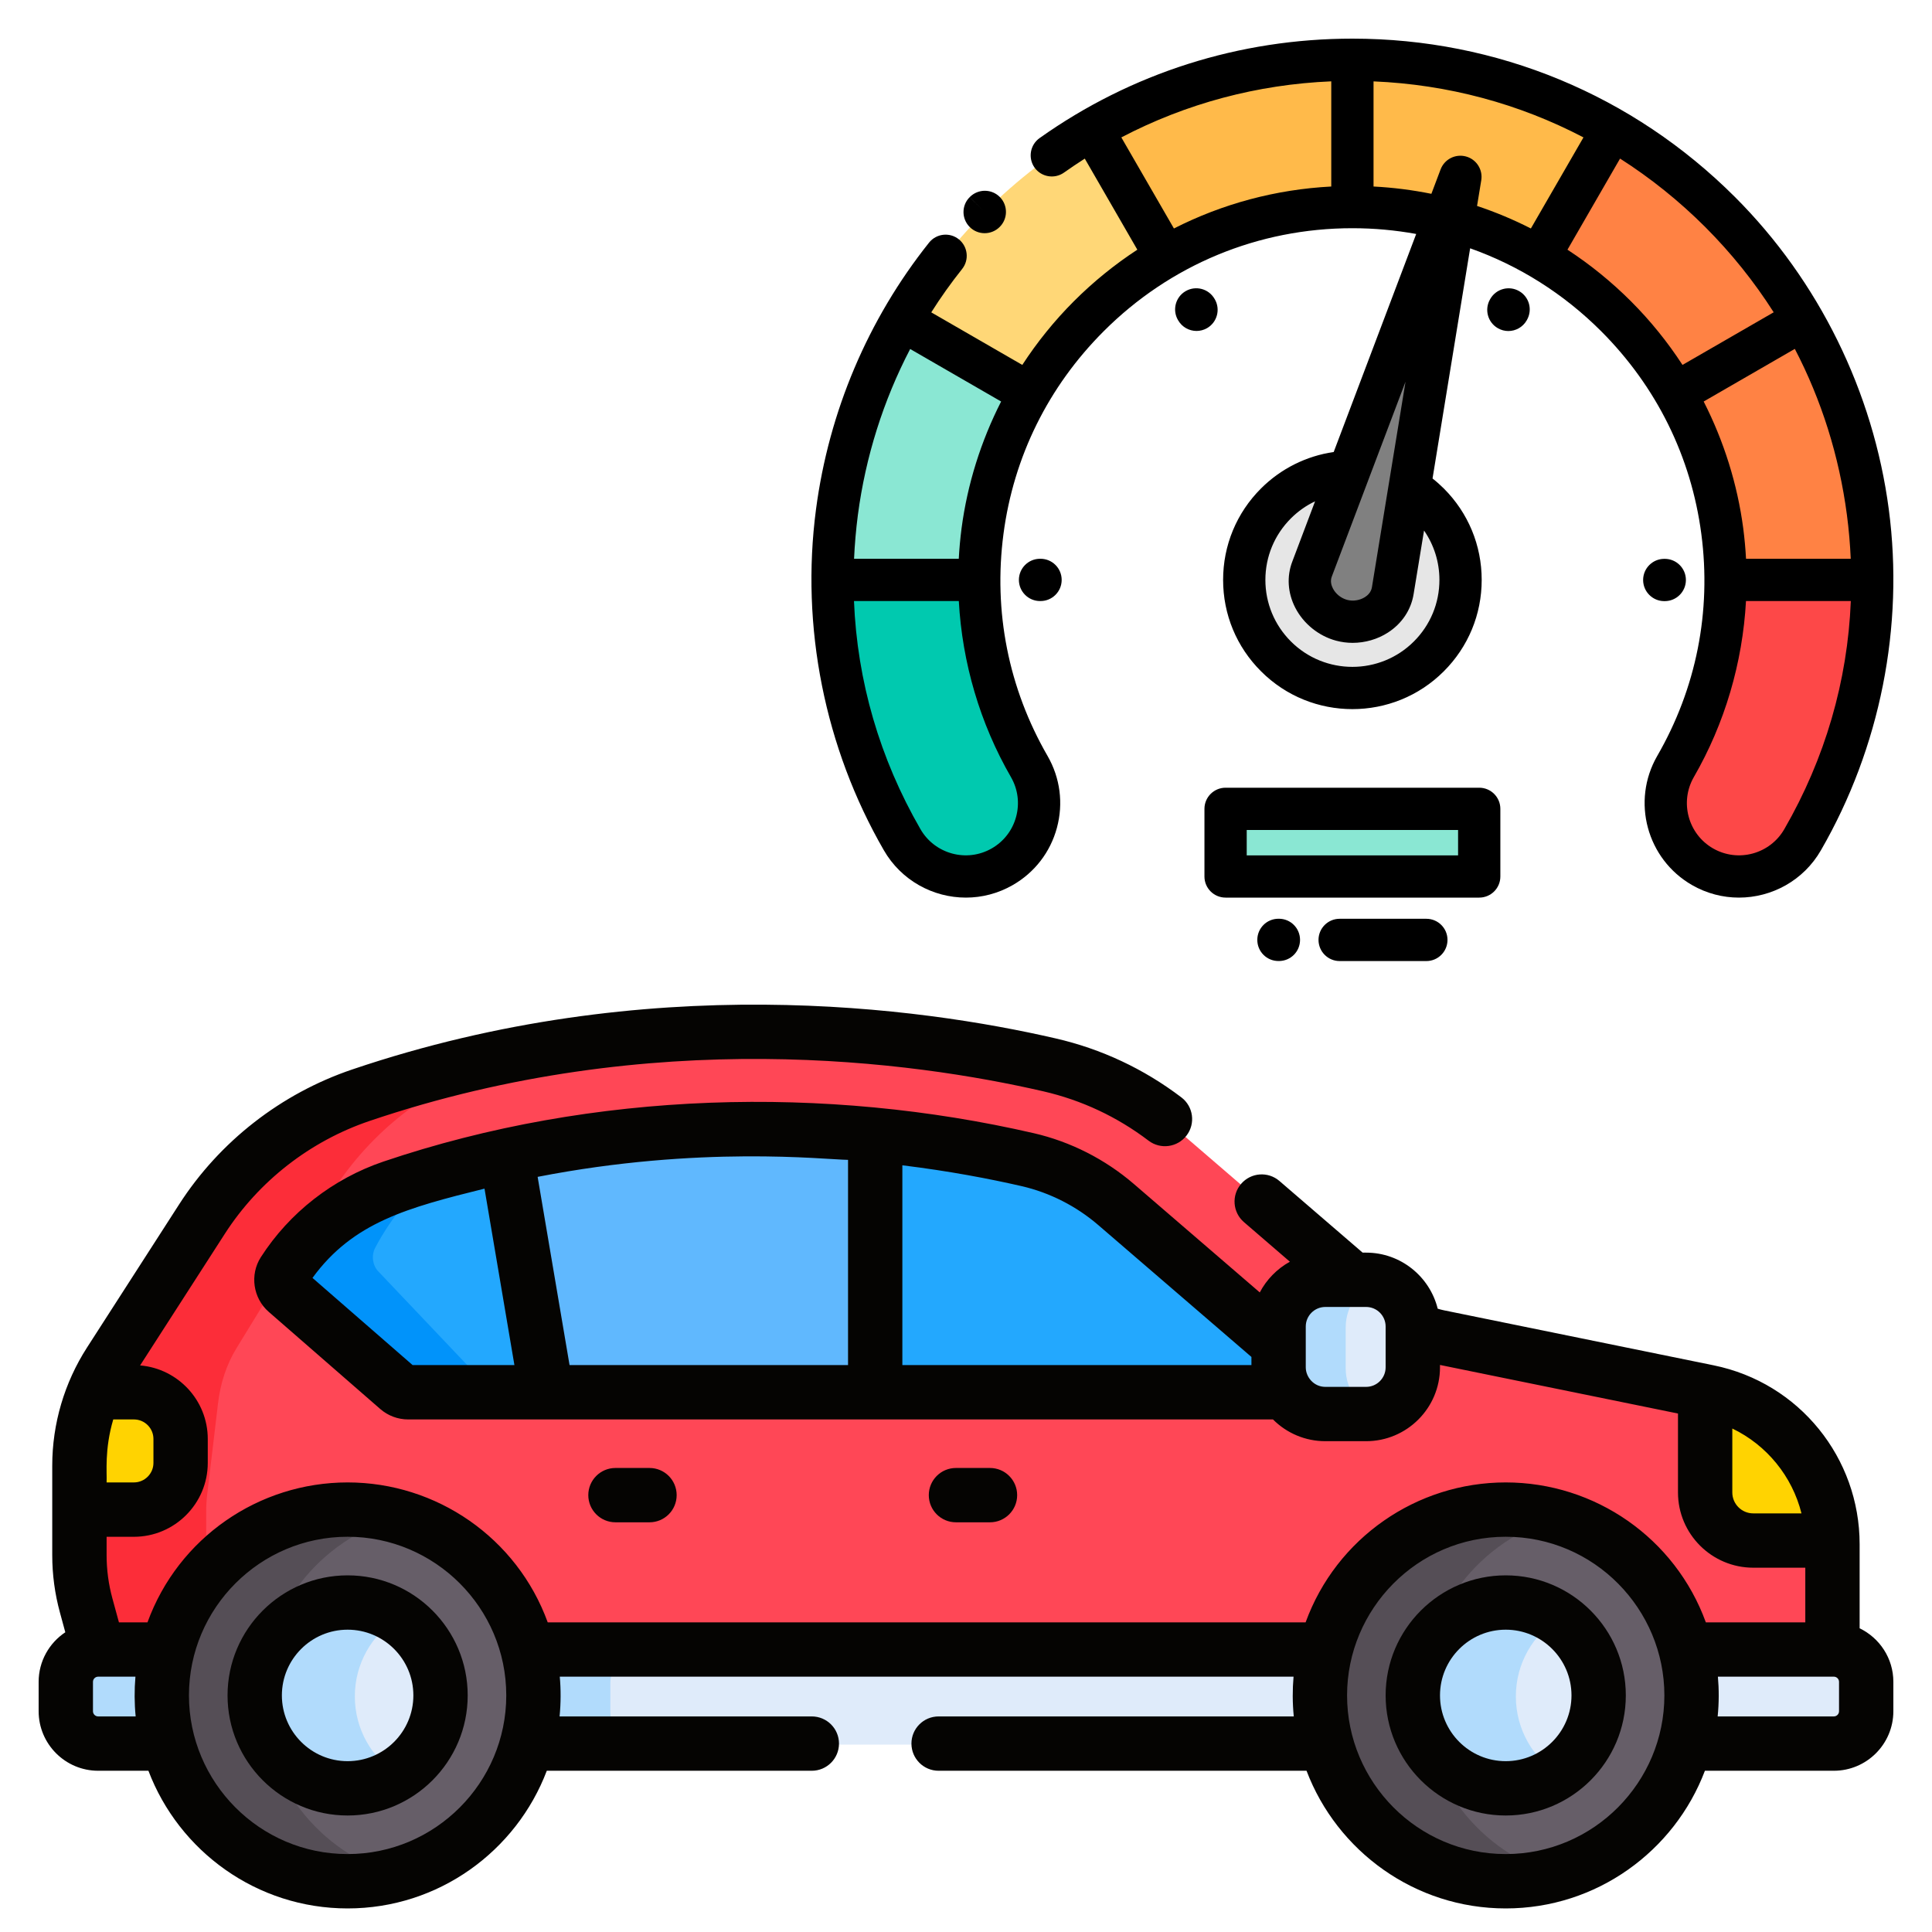 <?xml version="1.0" encoding="UTF-8"?>
<!-- Generated by Pixelmator Pro 3.3.5 -->
<svg width="50" height="50" viewBox="0 0 50 50" xmlns="http://www.w3.org/2000/svg">
    <g id="Group">
        <g id="g1">
            <path id="Path" fill="#ff4756" stroke="none" d="M 47.419 39.801 L 45.466 39.801 C 44.782 39.801 44.222 39.241 44.222 38.556 L 44.222 36.48 C 44.222 36.336 44.248 36.198 44.294 36.069 C 44.265 36.062 44.236 36.055 44.206 36.049 L 37.23 34.626 C 36.997 34.578 36.773 34.499 36.563 34.391 L 36.563 35.412 C 36.563 36.077 36.019 36.621 35.354 36.621 L 34.298 36.621 C 33.633 36.621 33.089 36.077 33.089 35.412 L 33.089 34.356 C 33.089 33.691 33.633 33.147 34.298 33.147 L 35.004 33.147 L 30.526 29.291 C 29.559 28.458 28.405 27.871 27.161 27.585 C 23.845 26.82 16.881 25.817 9.342 28.368 C 7.647 28.942 6.195 30.07 5.227 31.575 L 2.84 35.283 C 2.682 35.53 2.546 35.789 2.434 36.057 L 2.055 39.094 L 2.055 40.274 C 2.055 40.713 2.113 41.15 2.229 41.573 L 2.54 42.996 L 47.423 42.996 L 47.423 39.989 C 47.424 39.926 47.422 39.863 47.419 39.801 Z"/>
            <g id="g2">
                <path id="path1" fill="#fc2d39" stroke="none" d="M 5.336 40.135 L 5.336 39.113 C 5.336 38.967 5.345 38.822 5.362 38.678 L 5.644 36.307 C 5.704 35.806 5.858 35.321 6.117 34.897 C 6.119 34.894 6.12 34.892 6.122 34.889 L 8.508 30.991 C 9.476 29.41 10.928 28.224 12.623 27.621 C 13.023 27.478 13.422 27.347 13.818 27.225 C 12.367 27.482 10.866 27.852 9.342 28.368 C 7.647 28.942 6.195 30.07 5.227 31.575 L 2.841 35.283 C 2.682 35.53 2.546 35.789 2.435 36.057 L 2.055 39.094 L 2.055 40.274 C 2.055 40.713 2.113 41.15 2.229 41.573 L 2.54 42.995 L 5.821 42.995 L 5.51 41.5 C 5.395 41.055 5.336 40.596 5.336 40.135 Z"/>
            </g>
            <path id="path2" fill="#dfebfa" stroke="none" d="M 47.459 42.714 C 37.629 42.714 5.908 42.714 2.54 42.714 C 2.078 42.714 1.703 43.089 1.703 43.552 L 1.703 44.312 C 1.703 44.775 2.078 45.15 2.54 45.15 L 47.459 45.15 C 47.921 45.15 48.296 44.775 48.296 44.312 L 48.296 43.552 C 48.296 43.089 47.921 42.714 47.459 42.714 Z"/>
            <path id="path3" fill="#b1dbfc" stroke="none" d="M 15.796 44.312 L 15.796 43.552 C 15.796 43.089 16.171 42.714 16.634 42.714 C 9.586 42.714 3.866 42.714 2.54 42.714 C 2.078 42.714 1.703 43.089 1.703 43.552 L 1.703 44.312 C 1.703 44.775 2.078 45.15 2.54 45.15 L 16.634 45.15 C 16.171 45.15 15.796 44.775 15.796 44.312 Z"/>
            <path id="path4" fill="#ffd301" stroke="none" d="M 44.243 36.057 C 44.17 36.215 44.128 36.389 44.128 36.573 L 44.128 38.65 C 44.128 39.334 44.688 39.894 45.373 39.894 L 47.421 39.894 C 47.378 38.036 46.065 36.447 44.243 36.057 Z"/>
            <path id="path5" fill="#ffd301" stroke="none" d="M 3.465 36.057 L 2.435 36.057 C 2.185 36.656 2.055 37.301 2.055 37.956 L 2.055 39.094 L 3.465 39.094 C 4.13 39.094 4.673 38.55 4.673 37.885 L 4.673 37.266 C 4.673 36.601 4.13 36.057 3.465 36.057 Z"/>
            <path id="path6" fill="#23a8fe" stroke="none" d="M 33.09 35.412 L 33.09 34.821 L 28.883 31.199 C 28.226 30.633 27.435 30.231 26.596 30.038 C 23.412 29.304 17.041 28.42 10.149 30.753 C 8.994 31.144 7.997 31.921 7.342 32.941 C 7.237 33.103 7.271 33.319 7.417 33.446 L 10.303 35.961 C 10.374 36.023 10.466 36.057 10.561 36.057 L 33.279 36.057 C 33.16 35.87 33.09 35.649 33.09 35.412 Z"/>
            <path id="path7" fill="#0193fa" stroke="none" d="M 9.786 32.899 C 9.64 32.745 9.607 32.484 9.712 32.288 C 10.107 31.542 10.629 30.905 11.234 30.412 C 10.874 30.518 10.512 30.63 10.149 30.753 C 8.994 31.144 7.997 31.921 7.342 32.941 C 7.237 33.104 7.271 33.319 7.417 33.446 L 10.303 35.961 C 10.374 36.023 10.466 36.057 10.561 36.057 L 12.931 36.057 C 12.836 36.057 12.744 36.016 12.672 35.94 Z"/>
            <path id="path8" fill="#dfebfa" stroke="none" d="M 35.354 33.053 L 34.298 33.053 C 33.58 33.053 32.996 33.637 32.996 34.356 L 32.996 35.412 C 32.996 36.13 33.58 36.714 34.298 36.714 L 35.354 36.714 C 36.073 36.714 36.657 36.13 36.657 35.412 L 36.657 34.356 C 36.657 33.637 36.073 33.053 35.354 33.053 Z"/>
            <path id="path9" fill="#b1dbfc" stroke="none" d="M 34.826 35.412 L 34.826 34.356 C 34.826 33.772 35.212 33.277 35.741 33.112 C 35.619 33.074 35.489 33.053 35.354 33.053 L 34.298 33.053 C 33.58 33.053 32.996 33.637 32.996 34.356 L 32.996 35.412 C 32.996 36.13 33.58 36.714 34.298 36.714 L 35.354 36.714 C 35.489 36.714 35.619 36.694 35.741 36.656 C 35.212 36.49 34.826 35.995 34.826 35.412 Z"/>
            <path id="path10" fill="#60b8fe" stroke="none" d="M 13.106 29.932 L 14.145 36.057 L 22.65 36.057 L 22.65 29.398 C 20.001 29.139 16.684 29.146 13.106 29.932 Z"/>
            <path id="path11" fill="#665e68" stroke="none" d="M 13.805 43.903 C 13.805 46.559 11.652 48.712 8.996 48.712 C 6.34 48.712 4.187 46.559 4.187 43.903 C 4.187 41.247 6.34 39.094 8.996 39.094 C 11.652 39.094 13.805 41.247 13.805 43.903 Z"/>
            <path id="path12" fill="#554e56" stroke="none" d="M 6.779 43.903 C 6.779 41.696 8.266 39.838 10.292 39.272 C 9.879 39.157 9.445 39.094 8.996 39.094 C 6.34 39.094 4.187 41.247 4.187 43.903 C 4.187 46.559 6.34 48.712 8.996 48.712 C 9.445 48.712 9.88 48.649 10.292 48.534 C 8.266 47.968 6.779 46.11 6.779 43.903 Z"/>
            <path id="path13" fill="#dfebfa" stroke="none" d="M 11.4 43.903 C 11.4 45.231 10.324 46.308 8.996 46.308 C 7.668 46.308 6.591 45.231 6.591 43.903 C 6.591 42.575 7.668 41.498 8.996 41.498 C 10.324 41.498 11.4 42.575 11.4 43.903 Z"/>
            <path id="path14" fill="#b1dbfc" stroke="none" d="M 9.183 43.903 C 9.183 43.052 9.625 42.306 10.292 41.878 C 9.918 41.638 9.473 41.498 8.996 41.498 C 7.668 41.498 6.591 42.575 6.591 43.903 C 6.591 45.231 7.668 46.308 8.996 46.308 C 9.473 46.308 9.918 46.168 10.292 45.928 C 9.625 45.501 9.183 44.754 9.183 43.903 Z"/>
            <path id="path15" fill="#665e68" stroke="none" d="M 43.852 43.903 C 43.852 46.559 41.699 48.712 39.043 48.712 C 36.387 48.712 34.234 46.559 34.234 43.903 C 34.234 41.247 36.387 39.094 39.043 39.094 C 41.699 39.094 43.852 41.247 43.852 43.903 Z"/>
            <path id="path16" fill="#554e56" stroke="none" d="M 36.826 43.903 C 36.826 41.696 38.313 39.838 40.339 39.272 C 39.927 39.157 39.492 39.094 39.043 39.094 C 36.387 39.094 34.234 41.247 34.234 43.903 C 34.234 46.559 36.387 48.712 39.043 48.712 C 39.492 48.712 39.927 48.649 40.339 48.534 C 38.313 47.968 36.826 46.11 36.826 43.903 Z"/>
            <path id="path17" fill="#dfebfa" stroke="none" d="M 41.448 43.903 C 41.448 45.231 40.371 46.308 39.043 46.308 C 37.715 46.308 36.638 45.231 36.638 43.903 C 36.638 42.575 37.715 41.498 39.043 41.498 C 40.371 41.498 41.448 42.575 41.448 43.903 Z"/>
            <path id="path18" fill="#b1dbfc" stroke="none" d="M 39.23 43.903 C 39.23 43.052 39.673 42.306 40.339 41.878 C 39.965 41.638 39.52 41.498 39.043 41.498 C 37.715 41.498 36.638 42.575 36.638 43.903 C 36.638 45.231 37.715 46.308 39.043 46.308 C 39.52 46.308 39.965 46.168 40.339 45.928 C 39.673 45.501 39.23 44.754 39.23 43.903 Z"/>
        </g>
        <g id="g3">
            <path id="path19" fill="#050402" stroke="none" d="M 38.968 40.77 C 37.255 40.77 35.86 42.164 35.86 43.877 C 35.86 45.591 37.255 46.985 38.968 46.985 C 40.682 46.985 42.076 45.591 42.076 43.877 C 42.076 42.164 40.682 40.77 38.968 40.77 Z M 38.968 45.579 C 38.03 45.579 37.267 44.816 37.267 43.877 C 37.267 42.939 38.03 42.176 38.968 42.176 C 39.906 42.176 40.67 42.939 40.67 43.877 C 40.67 44.816 39.906 45.579 38.968 45.579 Z"/>
            <path id="path20" fill="#050402" stroke="none" d="M 8.996 40.77 C 7.283 40.77 5.889 42.164 5.889 43.877 C 5.889 45.591 7.283 46.985 8.996 46.985 C 10.71 46.985 12.104 45.591 12.104 43.877 C 12.104 42.164 10.71 40.77 8.996 40.77 Z M 8.996 45.579 C 8.058 45.579 7.295 44.816 7.295 43.877 C 7.295 42.939 8.058 42.176 8.996 42.176 C 9.935 42.176 10.698 42.939 10.698 43.877 C 10.698 44.816 9.935 45.579 8.996 45.579 Z"/>
            <path id="path21" fill="#050402" stroke="none" d="M 1 43.526 L 1 44.286 C 1 45.136 1.691 45.827 2.541 45.827 L 3.841 45.827 C 4.631 47.907 6.643 49.39 8.996 49.39 C 11.35 49.39 13.362 47.907 14.151 45.827 L 21.009 45.827 C 21.398 45.827 21.713 45.512 21.713 45.124 C 21.713 44.736 21.398 44.421 21.009 44.421 L 14.482 44.421 C 14.516 44.072 14.517 43.727 14.487 43.392 L 33.477 43.392 C 33.448 43.722 33.448 44.072 33.483 44.421 L 24.291 44.421 C 23.902 44.421 23.588 44.736 23.588 45.124 C 23.588 45.512 23.902 45.827 24.291 45.827 L 33.813 45.827 C 34.603 47.907 36.615 49.39 38.968 49.39 C 41.321 49.39 43.334 47.907 44.123 45.827 L 47.459 45.827 C 48.309 45.827 49 45.136 49 44.286 L 49 43.526 C 49 42.916 48.643 42.389 48.127 42.14 L 48.127 39.963 C 48.127 37.738 46.574 35.788 44.347 35.334 L 37.371 33.911 C 37.316 33.9 37.262 33.885 37.208 33.869 C 37.001 33.037 36.25 32.418 35.355 32.418 L 35.265 32.418 L 33.112 30.564 C 32.817 30.31 32.374 30.343 32.12 30.638 C 31.867 30.932 31.9 31.376 32.194 31.629 L 33.382 32.653 C 33.048 32.836 32.773 33.122 32.603 33.448 L 29.343 30.64 C 28.599 30 27.704 29.546 26.755 29.327 C 21.389 28.09 15.37 28.218 9.924 30.061 C 8.619 30.503 7.492 31.382 6.751 32.535 C 6.46 32.988 6.548 33.596 6.955 33.951 L 9.841 36.465 C 10.041 36.639 10.297 36.735 10.562 36.735 L 32.945 36.735 C 33.302 37.093 33.785 37.298 34.299 37.298 L 35.355 37.298 C 36.407 37.298 37.267 36.443 37.267 35.386 L 37.267 35.325 L 43.426 36.582 L 43.426 38.625 C 43.426 39.698 44.3 40.572 45.374 40.572 L 46.721 40.572 L 46.721 41.986 L 44.147 41.986 C 43.356 39.811 41.283 38.365 38.968 38.365 C 36.664 38.365 34.584 39.802 33.789 41.986 L 14.175 41.986 C 13.38 39.799 11.297 38.365 8.996 38.365 C 6.695 38.365 4.613 39.799 3.817 41.986 L 3.078 41.986 L 2.908 41.363 C 2.809 41 2.759 40.625 2.759 40.248 L 2.759 39.772 L 3.465 39.772 C 4.519 39.772 5.377 38.914 5.377 37.86 L 5.377 37.24 C 5.377 36.24 4.605 35.419 3.626 35.337 L 5.819 31.93 C 6.695 30.568 8.027 29.53 9.568 29.009 C 16.884 26.532 23.632 27.467 27.004 28.244 C 27.995 28.473 28.91 28.902 29.724 29.52 C 30.033 29.755 30.474 29.695 30.709 29.386 C 30.944 29.077 30.884 28.636 30.575 28.401 C 29.601 27.661 28.506 27.147 27.32 26.874 C 23.803 26.063 16.762 25.089 9.117 27.677 C 7.275 28.3 5.684 29.54 4.636 31.169 L 2.25 34.877 C 1.667 35.784 1.352 36.847 1.352 37.93 L 1.352 39.068 L 1.352 40.248 C 1.352 40.75 1.419 41.249 1.551 41.732 L 1.69 42.243 C 1.275 42.519 1 42.991 1 43.526 Z M 28.425 31.706 L 32.387 35.118 L 32.387 35.328 L 23.353 35.328 L 23.353 30.158 C 24.568 30.307 25.613 30.507 26.439 30.697 C 27.167 30.865 27.854 31.214 28.425 31.706 Z M 8.087 33.072 C 9.139 31.629 10.553 31.255 12.539 30.762 L 13.313 35.328 L 10.678 35.328 Z M 14.74 35.328 L 13.914 30.457 C 18.12 29.637 21.329 30.009 21.947 30.017 L 21.947 35.328 Z M 35.355 35.892 L 34.299 35.892 C 34.002 35.892 33.793 35.64 33.793 35.386 C 33.793 34.996 33.793 34.719 33.793 34.33 C 33.793 34.051 34.02 33.824 34.299 33.824 L 35.355 33.824 C 35.634 33.824 35.86 34.051 35.86 34.33 L 35.86 35.386 C 35.86 35.665 35.634 35.892 35.355 35.892 Z M 38.968 47.983 C 36.686 47.983 34.862 46.122 34.862 43.877 C 34.862 41.642 36.68 39.771 38.968 39.771 C 41.26 39.771 43.074 41.645 43.074 43.877 C 43.074 46.123 41.247 47.983 38.968 47.983 Z M 44.832 38.625 L 44.832 36.97 C 45.723 37.398 46.383 38.207 46.622 39.166 L 45.373 39.166 C 45.075 39.166 44.832 38.923 44.832 38.625 Z M 47.424 43.392 L 47.459 43.392 C 47.533 43.392 47.594 43.452 47.594 43.526 L 47.594 44.287 C 47.594 44.361 47.533 44.421 47.459 44.421 L 44.453 44.421 C 44.489 44.064 44.488 43.715 44.459 43.392 Z M 8.996 47.983 C 6.715 47.983 4.89 46.122 4.89 43.877 C 4.89 41.616 6.732 39.771 8.996 39.771 C 11.255 39.771 13.102 41.61 13.102 43.877 C 13.102 46.129 11.271 47.983 8.996 47.983 Z M 3.505 43.392 C 3.476 43.729 3.477 44.082 3.511 44.421 L 2.541 44.421 C 2.467 44.421 2.406 44.361 2.406 44.287 L 2.406 43.526 C 2.406 43.452 2.467 43.392 2.541 43.392 L 3.505 43.392 Z M 3.971 37.24 L 3.971 37.86 C 3.971 38.138 3.744 38.365 3.465 38.365 L 2.759 38.365 C 2.771 38.107 2.701 37.512 2.931 36.735 L 3.466 36.735 C 3.744 36.735 3.971 36.961 3.971 37.24 Z"/>
            <path id="path22" fill="#050402" stroke="none" d="M 25.621 39.397 C 26.009 39.397 26.324 39.082 26.324 38.694 C 26.324 38.306 26.009 37.991 25.621 37.991 L 24.74 37.991 C 24.351 37.991 24.037 38.306 24.037 38.694 C 24.037 39.082 24.351 39.397 24.74 39.397 Z"/>
            <path id="path23" fill="#050402" stroke="none" d="M 16.809 39.397 C 17.198 39.397 17.512 39.082 17.512 38.694 C 17.512 38.306 17.198 37.991 16.809 37.991 L 15.928 37.991 C 15.54 37.991 15.225 38.306 15.225 38.694 C 15.225 39.082 15.54 39.397 15.928 39.397 Z"/>
        </g>
    </g>
    <g id="011-medium">
        <g id="g4">
            <path id="path24" fill="#00c9af" fill-rule="evenodd" stroke="none" d="M 26.638 19.84 C 25.768 18.332 25.344 16.664 25.344 15.008 L 21.545 15.008 C 21.544 17.311 22.135 19.631 23.348 21.731 C 23.87 22.64 25.03 22.953 25.939 22.431 C 26.847 21.909 27.161 20.749 26.638 19.84 Z"/>
            <path id="path25" fill="#fd4848" fill-rule="evenodd" stroke="none" d="M 44.656 15.008 C 44.656 16.664 44.232 18.332 43.361 19.84 C 42.839 20.749 43.153 21.909 44.061 22.431 C 44.97 22.953 46.13 22.64 46.652 21.731 C 47.865 19.631 48.456 17.311 48.455 15.008 L 44.656 15.008 Z"/>
            <path id="path26" fill="#8ae7d3" fill-rule="evenodd" stroke="none" d="M 25.428 13.745 C 25.591 12.503 25.999 11.29 26.641 10.182 L 23.343 8.278 C 22.455 9.821 21.889 11.514 21.66 13.254 C 21.584 13.835 21.545 14.421 21.545 15.008 L 25.344 15.008 C 25.345 14.585 25.372 14.164 25.428 13.745 Z"/>
            <path id="path27" fill="#ffd777" fill-rule="evenodd" stroke="none" d="M 23.343 8.278 L 26.641 10.182 C 27.056 9.465 27.569 8.793 28.177 8.185 C 28.788 7.574 29.46 7.062 30.174 6.649 L 28.268 3.348 C 27.272 3.923 26.334 4.637 25.482 5.49 C 24.635 6.336 23.921 7.275 23.343 8.278 Z"/>
            <path id="path28" fill="#ffba4a" fill-rule="evenodd" stroke="none" d="M 28.268 3.348 L 30.174 6.649 C 31.662 5.789 33.331 5.359 35 5.359 L 35 1.547 C 32.672 1.547 30.344 2.147 28.268 3.348 Z"/>
            <path id="path29" fill="#ffba4a" fill-rule="evenodd" stroke="none" d="M 35 1.547 L 35 5.359 C 35.802 5.359 36.604 5.458 37.386 5.657 L 37.795 4.577 L 37.609 5.716 C 38.376 5.931 39.121 6.242 39.826 6.649 L 41.732 3.348 C 39.656 2.147 37.328 1.547 35 1.547 Z"/>
            <path id="path30" fill="#ff8244" fill-rule="evenodd" stroke="none" d="M 41.732 3.348 L 39.826 6.649 C 40.54 7.062 41.212 7.574 41.823 8.185 C 42.431 8.793 42.944 9.465 43.359 10.182 L 46.656 8.278 C 46.079 7.275 45.365 6.336 44.518 5.49 C 43.666 4.638 42.728 3.923 41.732 3.348 Z"/>
            <path id="path31" fill="#ff8244" fill-rule="evenodd" stroke="none" d="M 46.656 8.278 L 43.359 10.182 C 44.001 11.29 44.409 12.502 44.573 13.745 C 44.628 14.164 44.655 14.585 44.656 15.008 L 48.455 15.008 C 48.455 14.421 48.416 13.835 48.34 13.254 C 48.111 11.514 47.545 9.821 46.656 8.278 Z"/>
            <path id="path32" fill="#808080" fill-rule="evenodd" stroke="none" d="M 36.045 15.288 L 36.479 12.632 L 37.795 4.577 L 34.907 12.211 L 33.955 14.728 C 33.745 15.284 34.146 15.899 34.72 16.053 C 35.294 16.207 35.949 15.875 36.045 15.288 Z"/>
            <path id="path33" fill="#e6e6e6" fill-rule="evenodd" stroke="none" d="M 36.479 12.632 L 36.045 15.288 C 35.949 15.875 35.294 16.207 34.72 16.053 C 34.146 15.899 33.745 15.285 33.955 14.728 L 34.907 12.211 C 34.222 12.234 33.544 12.506 33.021 13.029 C 31.928 14.122 31.928 15.894 33.021 16.987 C 34.114 18.08 35.886 18.08 36.979 16.987 C 38.072 15.894 38.072 14.122 36.979 13.029 C 36.824 12.875 36.656 12.742 36.479 12.632 Z"/>
            <path id="path34" fill="#8ae7d3" fill-rule="evenodd" stroke="none" d="M 31.718 20.933 L 38.282 20.933 L 38.282 22.684 L 31.718 22.684 Z"/>
        </g>
        <path id="path35" fill="#000000" stroke="none" d="M 25.482 6.035 C 25.623 6.035 25.764 5.981 25.871 5.874 C 26.086 5.662 26.089 5.316 25.877 5.1 C 25.665 4.885 25.318 4.883 25.103 5.095 C 25.102 5.096 25.097 5.101 25.096 5.102 L 25.482 5.49 L 25.095 5.103 C 24.881 5.316 24.883 5.662 25.096 5.875 C 25.203 5.982 25.343 6.035 25.482 6.035 Z"/>
        <path id="path36" fill="#000000" stroke="none" d="M 48.882 13.183 C 48.481 10.136 47.068 7.266 44.905 5.103 C 42.259 2.457 38.741 1 35 1 C 32.076 1 29.276 1.89 26.904 3.574 C 26.658 3.749 26.6 4.09 26.774 4.337 C 26.949 4.583 27.291 4.641 27.537 4.466 C 27.713 4.341 27.893 4.221 28.074 4.105 L 29.434 6.462 C 28.848 6.845 28.297 7.291 27.79 7.798 C 27.288 8.3 26.842 8.853 26.457 9.444 L 24.101 8.084 C 24.346 7.696 24.613 7.321 24.9 6.961 C 25.088 6.725 25.049 6.381 24.813 6.192 C 24.577 6.004 24.232 6.043 24.044 6.279 C 22.463 8.264 21.451 10.652 21.118 13.183 C 20.718 16.218 21.342 19.351 22.873 22.003 C 23.325 22.789 24.15 23.23 24.997 23.23 C 25.41 23.23 25.828 23.125 26.211 22.905 C 26.777 22.58 27.183 22.053 27.353 21.423 C 27.523 20.792 27.438 20.134 27.112 19.566 C 26.1 17.814 25.705 15.826 25.97 13.817 C 26.233 11.819 27.13 10.006 28.564 8.572 C 30.283 6.852 32.569 5.906 35 5.906 C 35.56 5.906 36.112 5.957 36.651 6.055 L 34.516 11.698 C 33.806 11.801 33.148 12.129 32.634 12.642 C 32.002 13.274 31.654 14.114 31.654 15.008 C 31.654 15.902 32.002 16.742 32.635 17.373 C 33.287 18.026 34.143 18.352 35 18.352 C 35.857 18.352 36.714 18.026 37.366 17.373 C 37.998 16.741 38.346 15.902 38.346 15.008 C 38.346 14.114 37.998 13.274 37.366 12.642 C 37.273 12.55 37.176 12.463 37.074 12.383 L 38.047 6.426 C 39.308 6.873 40.463 7.598 41.437 8.571 C 42.871 10.006 43.767 11.819 44.03 13.817 C 44.295 15.825 43.9 17.814 42.887 19.567 C 42.216 20.736 42.62 22.233 43.789 22.905 C 44.172 23.125 44.59 23.23 45.003 23.23 C 45.85 23.23 46.675 22.79 47.126 22.004 C 48.658 19.351 49.282 16.218 48.882 13.183 Z M 26.164 20.112 C 26.344 20.425 26.391 20.789 26.297 21.138 C 26.203 21.486 25.979 21.777 25.666 21.957 C 25.02 22.328 24.193 22.104 23.821 21.458 C 22.765 19.629 22.184 17.621 22.101 15.555 L 24.814 15.555 C 24.902 17.152 25.362 18.723 26.164 20.112 Z M 24.885 13.674 C 24.851 13.936 24.827 14.198 24.813 14.461 L 22.103 14.461 C 22.12 14.083 22.153 13.705 22.202 13.325 C 22.401 11.817 22.861 10.364 23.555 9.032 L 25.909 10.391 C 25.386 11.418 25.036 12.53 24.885 13.674 Z M 35.939 12.543 C 35.939 12.544 35.938 12.546 35.938 12.548 L 35.505 15.2 C 35.484 15.326 35.397 15.407 35.328 15.451 C 35.194 15.538 35.015 15.566 34.862 15.524 C 34.708 15.483 34.567 15.37 34.495 15.228 C 34.457 15.154 34.421 15.041 34.467 14.921 L 35.417 12.41 C 35.417 12.408 35.418 12.406 35.419 12.404 L 36.375 9.878 Z M 37.252 15.008 C 37.252 15.609 37.017 16.175 36.592 16.6 C 35.714 17.478 34.286 17.478 33.408 16.6 C 32.983 16.175 32.748 15.609 32.748 15.008 C 32.748 14.407 32.983 13.841 33.408 13.416 C 33.592 13.232 33.804 13.083 34.034 12.974 L 33.444 14.535 C 33.297 14.921 33.325 15.344 33.521 15.727 C 33.733 16.141 34.129 16.461 34.579 16.581 C 34.717 16.618 34.861 16.637 35.005 16.637 C 35.327 16.637 35.651 16.545 35.921 16.37 C 36.282 16.137 36.518 15.784 36.584 15.376 L 36.854 13.73 C 37.112 14.103 37.252 14.545 37.252 15.008 Z M 29.02 3.556 C 30.695 2.679 32.54 2.185 34.453 2.105 L 34.453 4.827 C 33.017 4.902 31.636 5.274 30.381 5.913 Z M 37.937 4.049 C 37.665 3.976 37.383 4.121 37.283 4.383 L 37.044 5.016 C 36.554 4.917 36.054 4.853 35.547 4.827 L 35.547 2.106 C 37.468 2.186 39.314 2.683 40.98 3.556 L 39.619 5.913 C 39.17 5.684 38.704 5.489 38.226 5.33 L 38.335 4.665 C 38.38 4.388 38.208 4.121 37.937 4.049 Z M 40.566 6.462 L 41.927 4.104 C 42.715 4.607 43.454 5.199 44.132 5.876 C 44.808 6.553 45.4 7.292 45.903 8.082 L 43.543 9.444 C 43.158 8.853 42.712 8.3 42.21 7.798 C 41.703 7.291 41.152 6.845 40.566 6.462 Z M 44.091 10.391 L 46.45 9.029 C 47.14 10.354 47.597 11.801 47.798 13.325 C 47.848 13.705 47.88 14.083 47.897 14.461 L 45.187 14.461 C 45.173 14.198 45.149 13.936 45.115 13.674 C 44.964 12.53 44.614 11.418 44.091 10.391 Z M 46.178 21.458 C 45.807 22.104 44.98 22.328 44.334 21.957 C 43.688 21.586 43.465 20.758 43.835 20.113 C 44.638 18.723 45.098 17.152 45.186 15.555 L 47.899 15.555 C 47.816 17.621 47.234 19.629 46.178 21.458 Z"/>
        <path id="path37" fill="#000000" stroke="none" d="M 38.282 20.386 L 31.718 20.386 C 31.416 20.386 31.171 20.631 31.171 20.933 L 31.171 22.684 C 31.171 22.986 31.416 23.23 31.718 23.23 L 38.282 23.23 C 38.584 23.23 38.829 22.986 38.829 22.684 L 38.829 20.933 C 38.829 20.631 38.584 20.386 38.282 20.386 Z M 37.735 22.137 L 32.265 22.137 L 32.265 21.48 L 37.735 21.48 Z"/>
        <path id="path38" fill="#000000" stroke="none" d="M 26.916 14.461 C 26.614 14.461 26.369 14.706 26.369 15.008 C 26.369 15.31 26.614 15.555 26.916 15.555 L 26.929 15.555 C 27.231 15.555 27.476 15.31 27.476 15.008 C 27.476 14.706 27.231 14.461 26.929 14.461 Z"/>
        <path id="path39" fill="#000000" stroke="none" d="M 31.439 7.745 L 31.432 7.734 C 31.281 7.472 30.947 7.383 30.685 7.534 C 30.424 7.685 30.334 8.019 30.485 8.281 L 30.492 8.292 C 30.593 8.467 30.777 8.565 30.966 8.565 C 31.058 8.565 31.152 8.542 31.239 8.492 C 31.5 8.341 31.59 8.006 31.439 7.745 Z"/>
        <path id="path40" fill="#000000" stroke="none" d="M 39.317 7.535 C 39.055 7.383 38.72 7.473 38.569 7.735 L 38.563 7.746 C 38.412 8.007 38.501 8.342 38.763 8.493 C 38.849 8.543 38.943 8.567 39.036 8.567 C 39.225 8.567 39.409 8.468 39.51 8.293 L 39.516 8.282 C 39.667 8.02 39.578 7.686 39.317 7.535 Z"/>
        <path id="path41" fill="#000000" stroke="none" d="M 43.071 15.557 L 43.084 15.557 C 43.386 15.557 43.631 15.312 43.631 15.01 C 43.631 14.708 43.386 14.463 43.084 14.463 L 43.071 14.463 C 42.769 14.463 42.524 14.708 42.524 15.01 C 42.524 15.312 42.769 15.557 43.071 15.557 Z"/>
        <path id="path42" fill="#000000" stroke="none" d="M 33.099 23.777 L 33.086 23.777 C 32.783 23.777 32.539 24.022 32.539 24.324 C 32.539 24.627 32.783 24.871 33.086 24.871 L 33.099 24.871 C 33.401 24.871 33.645 24.627 33.645 24.324 C 33.645 24.022 33.401 23.777 33.099 23.777 Z"/>
        <path id="path43" fill="#000000" stroke="none" d="M 36.914 23.778 L 34.67 23.778 C 34.368 23.778 34.123 24.022 34.123 24.324 C 34.123 24.627 34.368 24.872 34.67 24.872 L 36.914 24.872 C 37.216 24.872 37.461 24.627 37.461 24.324 C 37.461 24.022 37.216 23.778 36.914 23.778 Z"/>
    </g>
</svg>
